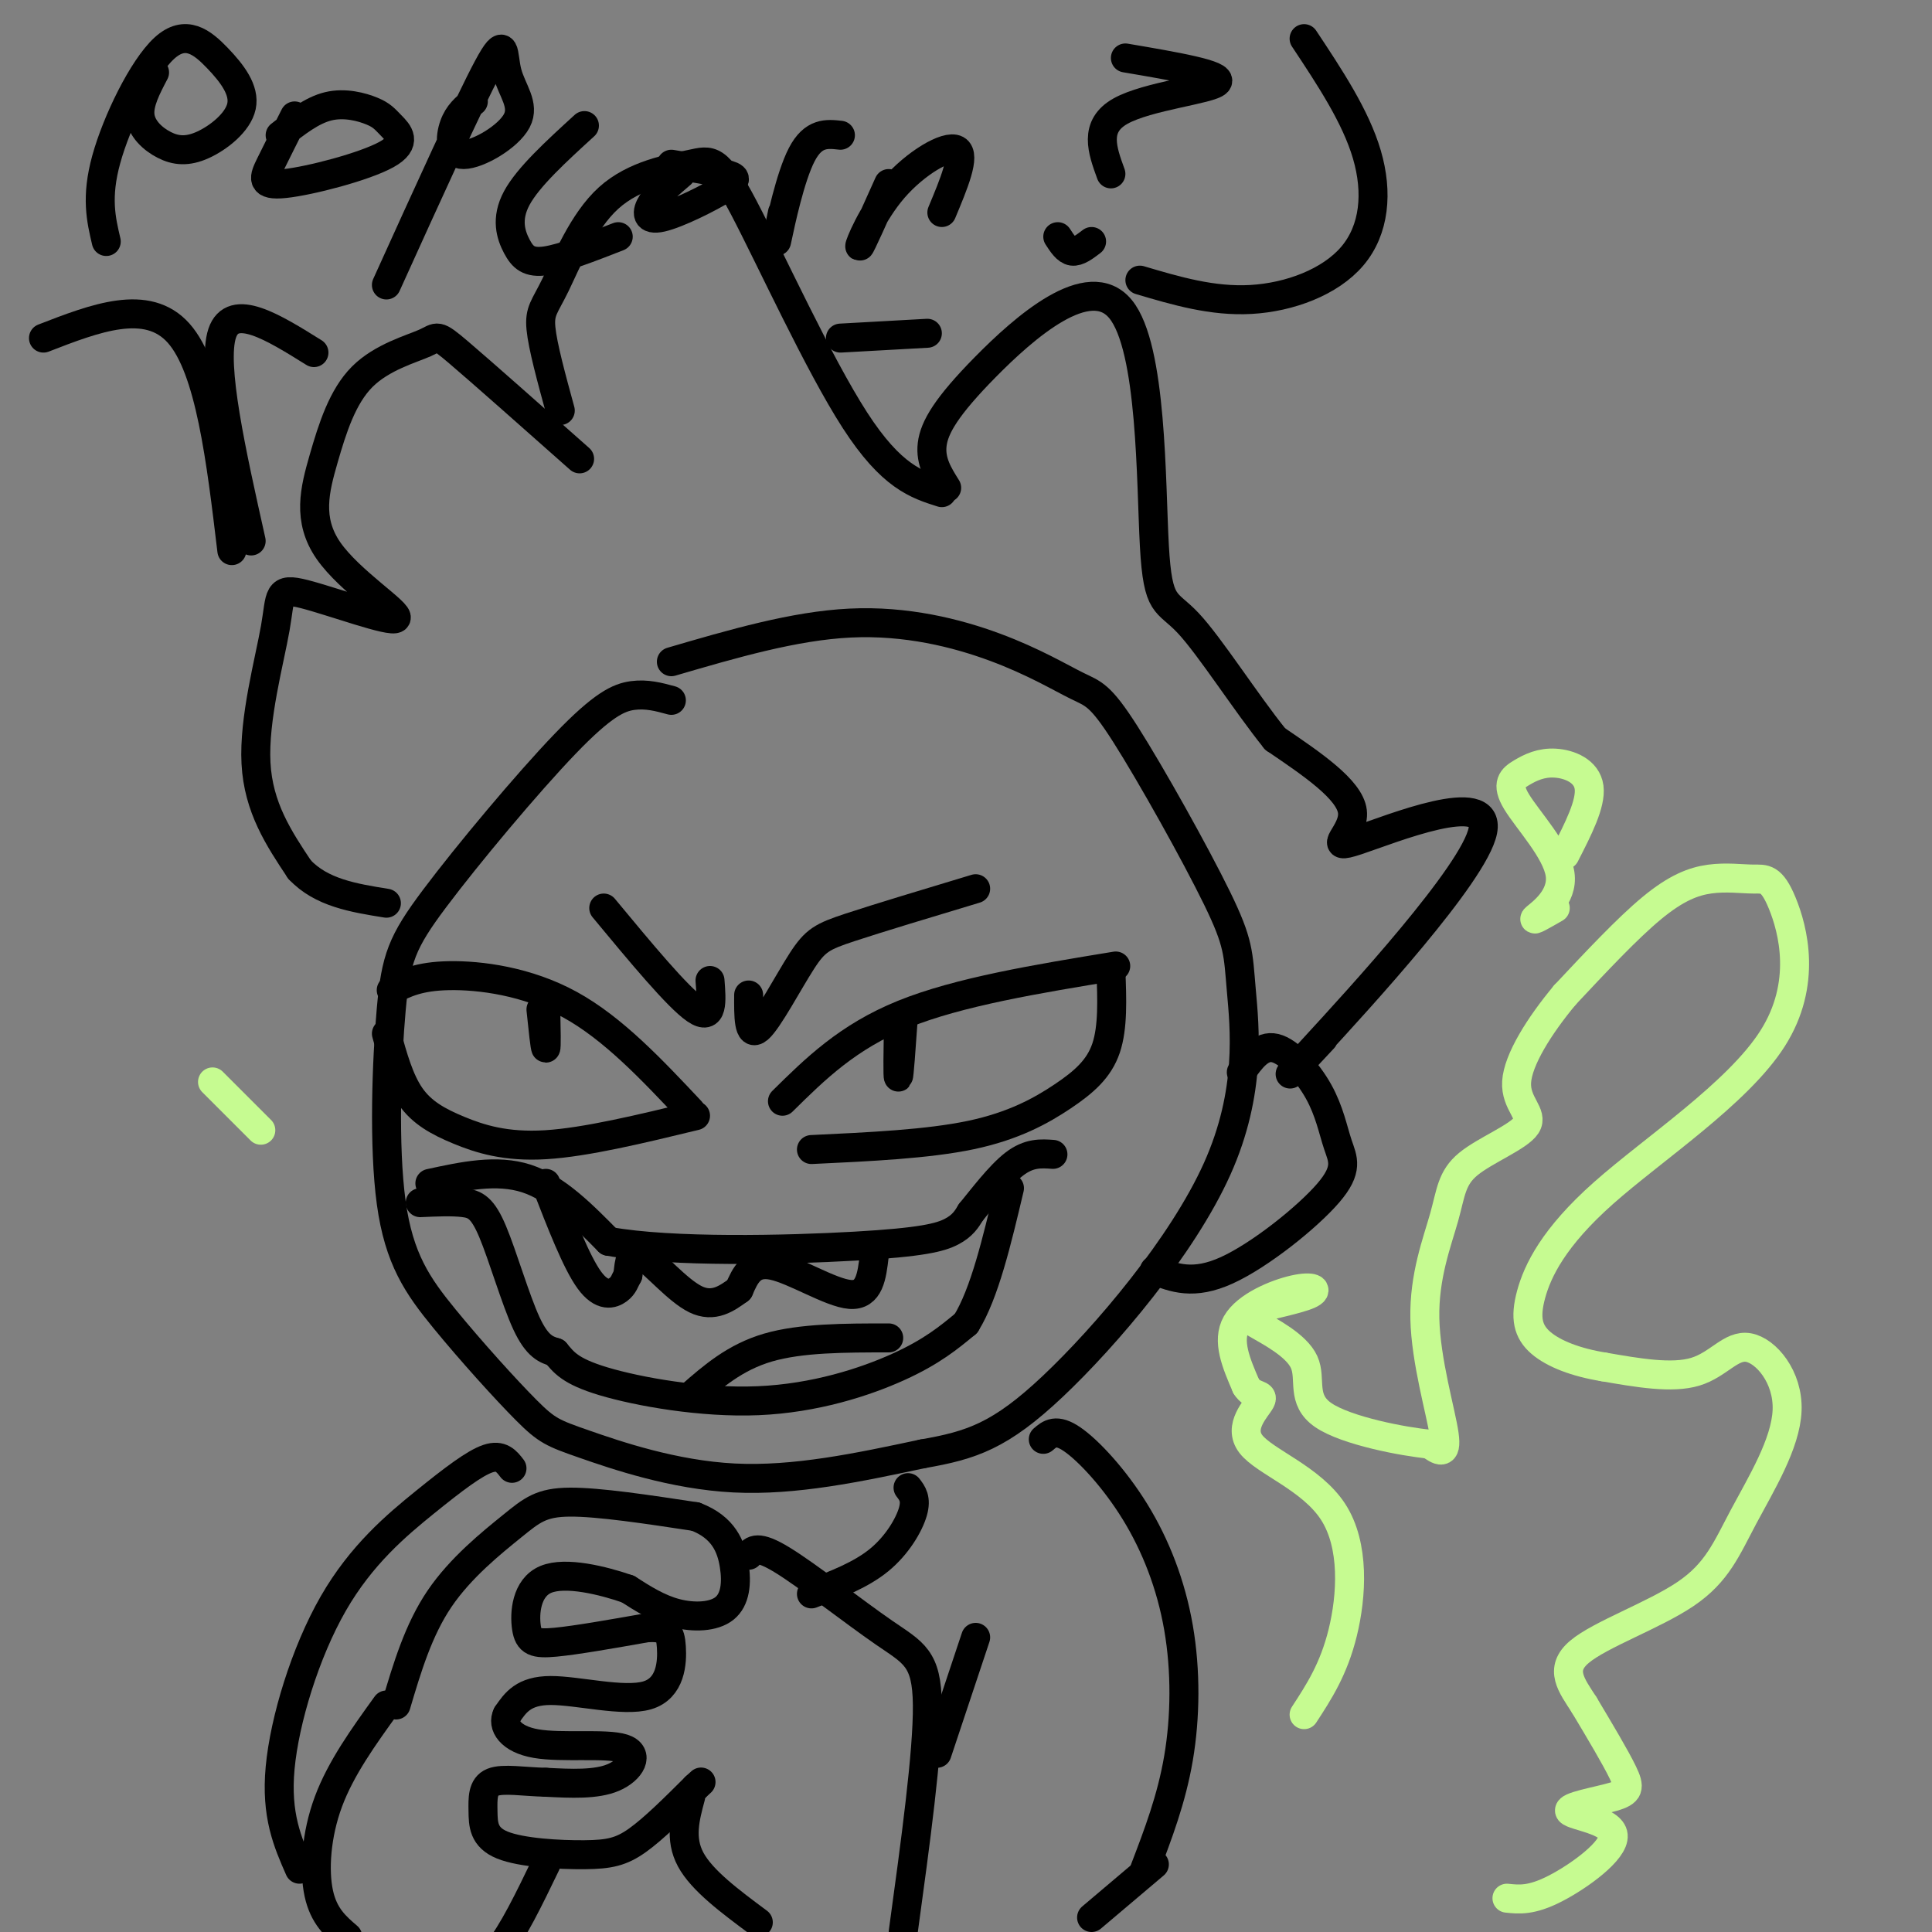 <svg viewBox='0 0 400 400' version='1.1' xmlns='http://www.w3.org/2000/svg' xmlns:xlink='http://www.w3.org/1999/xlink'><rect x="0" y="0" width="400" height="400" fill="#808080" stroke="none"/><g fill='none' stroke='#000000' stroke-width='6' stroke-linecap='round' stroke-linejoin='round'><path d='M139,145c-2.546,-0.695 -5.092,-1.390 -8,-1c-2.908,0.390 -6.179,1.866 -14,10c-7.821,8.134 -20.192,22.925 -27,32c-6.808,9.075 -8.052,12.435 -9,23c-0.948,10.565 -1.601,28.335 0,40c1.601,11.665 5.457,17.225 11,24c5.543,6.775 12.774,14.764 17,19c4.226,4.236 5.445,4.717 12,7c6.555,2.283 18.444,6.366 31,7c12.556,0.634 25.778,-2.183 39,-5'/><path d='M191,301c10.168,-1.769 16.089,-3.693 27,-14c10.911,-10.307 26.811,-28.998 34,-45c7.189,-16.002 5.668,-29.317 5,-37c-0.668,-7.683 -0.482,-9.736 -5,-19c-4.518,-9.264 -13.738,-25.739 -19,-34c-5.262,-8.261 -6.565,-8.307 -10,-10c-3.435,-1.693 -9.002,-5.033 -17,-8c-7.998,-2.967 -18.428,-5.562 -30,-5c-11.572,0.562 -24.286,4.281 -37,8'/><path d='M162,228c6.750,-6.667 13.500,-13.333 25,-18c11.500,-4.667 27.750,-7.333 44,-10'/><path d='M143,230c-8.044,-8.556 -16.089,-17.111 -25,-22c-8.911,-4.889 -18.689,-6.111 -25,-6c-6.311,0.111 -9.156,1.556 -12,3'/><path d='M80,214c1.333,4.827 2.667,9.655 5,13c2.333,3.345 5.667,5.208 10,7c4.333,1.792 9.667,3.512 18,3c8.333,-0.512 19.667,-3.256 31,-6'/><path d='M230,201c0.226,5.851 0.452,11.702 -1,16c-1.452,4.298 -4.583,7.042 -9,10c-4.417,2.958 -10.119,6.131 -19,8c-8.881,1.869 -20.940,2.435 -33,3'/><path d='M112,209c0.417,4.000 0.833,8.000 1,8c0.167,0.000 0.083,-4.000 0,-8'/><path d='M187,211c-0.417,5.917 -0.833,11.833 -1,12c-0.167,0.167 -0.083,-5.417 0,-11'/><path d='M155,206c-0.030,4.381 -0.060,8.762 2,7c2.060,-1.762 6.208,-9.667 9,-14c2.792,-4.333 4.226,-5.095 10,-7c5.774,-1.905 15.887,-4.952 26,-8'/><path d='M147,203c0.333,4.250 0.667,8.500 -3,6c-3.667,-2.500 -11.333,-11.750 -19,-21'/><path d='M89,245c6.917,-1.500 13.833,-3.000 20,-1c6.167,2.000 11.583,7.500 17,13'/><path d='M126,257c13.024,2.369 37.083,1.792 51,1c13.917,-0.792 17.690,-1.798 20,-3c2.310,-1.202 3.155,-2.601 4,-4'/><path d='M201,251c2.267,-2.756 5.933,-7.644 9,-10c3.067,-2.356 5.533,-2.178 8,-2'/><path d='M87,249c3.298,-0.149 6.595,-0.298 9,0c2.405,0.298 3.917,1.042 6,6c2.083,4.958 4.738,14.131 7,19c2.262,4.869 4.131,5.435 6,6'/><path d='M115,280c1.671,1.962 2.850,3.866 10,6c7.150,2.134 20.271,4.498 32,4c11.729,-0.498 22.065,-3.856 29,-7c6.935,-3.144 10.467,-6.072 14,-9'/><path d='M200,274c3.833,-6.167 6.417,-17.083 9,-28'/><path d='M181,260c-0.489,4.156 -0.978,8.311 -5,8c-4.022,-0.311 -11.578,-5.089 -16,-6c-4.422,-0.911 -5.711,2.044 -7,5'/><path d='M153,267c-2.500,1.810 -5.250,3.833 -9,2c-3.750,-1.833 -8.500,-7.524 -11,-9c-2.500,-1.476 -2.750,1.262 -3,4'/><path d='M130,264c-0.667,1.179 -0.833,2.125 -2,3c-1.167,0.875 -3.333,1.679 -6,-2c-2.667,-3.679 -5.833,-11.839 -9,-20'/><path d='M143,289c4.583,-4.000 9.167,-8.000 16,-10c6.833,-2.000 15.917,-2.000 25,-2'/><path d='M257,222c2.038,-2.846 4.077,-5.691 7,-5c2.923,0.691 6.731,4.920 9,9c2.269,4.080 3.000,8.011 4,11c1.000,2.989 2.269,5.035 -2,10c-4.269,4.965 -14.077,12.847 -21,16c-6.923,3.153 -10.962,1.576 -15,0'/><path d='M274,215c-5.614,6.026 -11.228,12.051 -2,2c9.228,-10.051 33.298,-36.179 35,-45c1.702,-8.821 -18.965,-0.337 -26,2c-7.035,2.337 -0.439,-1.475 -1,-6c-0.561,-4.525 -8.281,-9.762 -16,-15'/><path d='M264,153c-6.133,-7.618 -13.464,-19.163 -18,-24c-4.536,-4.837 -6.276,-2.965 -7,-16c-0.724,-13.035 -0.431,-40.979 -7,-49c-6.569,-8.021 -19.999,3.879 -28,12c-8.001,8.121 -10.572,12.463 -11,16c-0.428,3.537 1.286,6.268 3,9'/><path d='M195,102c-5.220,-1.651 -10.441,-3.302 -18,-15c-7.559,-11.698 -17.458,-33.444 -23,-44c-5.542,-10.556 -6.728,-9.922 -11,-9c-4.272,0.922 -11.630,2.134 -17,7c-5.370,4.866 -8.754,13.387 -11,18c-2.246,4.613 -3.356,5.318 -3,9c0.356,3.682 2.178,10.341 4,17'/><path d='M120,95c-10.112,-8.965 -20.223,-17.930 -25,-22c-4.777,-4.070 -4.218,-3.244 -7,-2c-2.782,1.244 -8.905,2.905 -13,7c-4.095,4.095 -6.163,10.624 -8,17c-1.837,6.376 -3.442,12.597 1,19c4.442,6.403 14.931,12.986 14,14c-0.931,1.014 -13.280,-3.543 -19,-5c-5.720,-1.457 -4.809,0.185 -6,7c-1.191,6.815 -4.483,18.804 -4,28c0.483,9.196 4.742,15.598 9,22'/><path d='M62,180c4.500,4.833 11.250,5.917 18,7'/><path d='M82,353c2.310,-7.768 4.619,-15.536 9,-22c4.381,-6.464 10.833,-11.625 15,-15c4.167,-3.375 6.048,-4.964 12,-5c5.952,-0.036 15.976,1.482 26,3'/><path d='M144,314c5.828,2.215 7.397,6.254 8,10c0.603,3.746 0.239,7.201 -2,9c-2.239,1.799 -6.354,1.943 -10,1c-3.646,-0.943 -6.823,-2.971 -10,-5'/><path d='M130,329c-5.120,-1.775 -12.919,-3.713 -17,-2c-4.081,1.713 -4.445,7.077 -4,10c0.445,2.923 1.699,3.407 6,3c4.301,-0.407 11.651,-1.703 19,-3'/><path d='M134,337c4.085,-0.196 4.796,0.813 5,4c0.204,3.187 -0.099,8.550 -5,10c-4.901,1.450 -14.400,-1.014 -20,-1c-5.600,0.014 -7.300,2.507 -9,5'/><path d='M105,355c-1.112,2.164 0.609,5.075 6,6c5.391,0.925 14.451,-0.136 18,1c3.549,1.136 1.585,4.467 -2,6c-3.585,1.533 -8.793,1.266 -14,1'/><path d='M113,369c-4.535,-0.105 -8.872,-0.868 -11,0c-2.128,0.868 -2.045,3.368 -2,6c0.045,2.632 0.053,5.396 4,7c3.947,1.604 11.832,2.047 17,2c5.168,-0.047 7.619,-0.585 11,-3c3.381,-2.415 7.690,-6.708 12,-11'/><path d='M144,370c2.000,-1.833 1.000,-0.917 0,0'/><path d='M80,353c-4.711,6.533 -9.422,13.067 -12,20c-2.578,6.933 -3.022,14.267 -2,19c1.022,4.733 3.511,6.867 6,9'/><path d='M155,322c0.881,-1.107 1.762,-2.214 7,1c5.238,3.214 14.833,10.750 21,15c6.167,4.250 8.905,5.214 9,15c0.095,9.786 -2.452,28.393 -5,47'/><path d='M194,363c0.000,0.000 8.000,-24.000 8,-24'/><path d='M216,298c1.325,-1.150 2.651,-2.300 6,0c3.349,2.300 8.722,8.049 13,15c4.278,6.951 7.459,15.102 9,24c1.541,8.898 1.440,18.542 0,27c-1.440,8.458 -4.220,15.729 -7,23'/><path d='M188,308c0.889,1.156 1.778,2.311 1,5c-0.778,2.689 -3.222,6.911 -7,10c-3.778,3.089 -8.889,5.044 -14,7'/><path d='M106,304c-1.123,-1.466 -2.246,-2.931 -5,-2c-2.754,0.931 -7.140,4.260 -13,9c-5.860,4.740 -13.193,10.892 -19,21c-5.807,10.108 -10.088,24.174 -11,34c-0.912,9.826 1.544,15.413 4,21'/><path d='M239,386c0.000,0.000 -13.000,11.000 -13,11'/><path d='M143,372c-1.167,4.333 -2.333,8.667 0,13c2.333,4.333 8.167,8.667 14,13'/><path d='M113,386c-3.417,7.083 -6.833,14.167 -10,18c-3.167,3.833 -6.083,4.417 -9,5'/></g>
<g fill='none' stroke='#C6FB91' stroke-width='6' stroke-linecap='round' stroke-linejoin='round'><path d='M312,393c2.529,0.268 5.058,0.537 10,-2c4.942,-2.537 12.297,-7.879 12,-11c-0.297,-3.121 -8.244,-4.022 -9,-5c-0.756,-0.978 5.681,-2.032 9,-3c3.319,-0.968 3.520,-1.848 2,-5c-1.520,-3.152 -4.760,-8.576 -8,-14'/><path d='M328,353c-2.650,-4.110 -5.277,-7.385 -1,-11c4.277,-3.615 15.456,-7.569 22,-12c6.544,-4.431 8.452,-9.339 12,-16c3.548,-6.661 8.734,-15.074 9,-22c0.266,-6.926 -4.390,-12.365 -8,-13c-3.610,-0.635 -6.174,3.533 -11,5c-4.826,1.467 -11.913,0.234 -19,-1'/><path d='M332,283c-5.667,-0.914 -10.336,-2.697 -13,-5c-2.664,-2.303 -3.325,-5.124 -2,-10c1.325,-4.876 4.634,-11.806 15,-21c10.366,-9.194 27.787,-20.651 35,-32c7.213,-11.349 4.217,-22.591 2,-28c-2.217,-5.409 -3.656,-4.986 -6,-5c-2.344,-0.014 -5.593,-0.465 -9,0c-3.407,0.465 -6.974,1.847 -12,6c-5.026,4.153 -11.513,11.076 -18,18'/><path d='M324,206c-5.350,6.415 -9.726,13.452 -10,18c-0.274,4.548 3.555,6.608 2,9c-1.555,2.392 -8.494,5.116 -12,8c-3.506,2.884 -3.579,5.928 -5,11c-1.421,5.072 -4.190,12.173 -4,21c0.190,8.827 3.340,19.379 4,24c0.660,4.621 -1.170,3.310 -3,2'/><path d='M296,299c-5.354,-0.502 -17.239,-2.756 -22,-6c-4.761,-3.244 -2.396,-7.476 -4,-11c-1.604,-3.524 -7.176,-6.340 -10,-8c-2.824,-1.660 -2.900,-2.166 0,-3c2.900,-0.834 8.777,-1.997 11,-3c2.223,-1.003 0.791,-1.847 -3,-1c-3.791,0.847 -9.940,3.385 -12,7c-2.060,3.615 -0.030,8.308 2,13'/><path d='M258,287c1.371,2.279 3.798,1.478 3,3c-0.798,1.522 -4.822,5.367 -2,9c2.822,3.633 12.491,7.055 17,14c4.509,6.945 3.860,17.413 2,25c-1.860,7.587 -4.930,12.294 -8,17'/><path d='M322,188c-2.527,1.453 -5.055,2.905 -4,2c1.055,-0.905 5.692,-4.168 5,-9c-0.692,-4.832 -6.713,-11.234 -9,-15c-2.287,-3.766 -0.840,-4.896 1,-6c1.840,-1.104 4.072,-2.182 7,-2c2.928,0.182 6.551,1.623 7,5c0.449,3.377 -2.275,8.688 -5,14'/><path d='M54,234c0.000,0.000 -10.000,-10.000 -10,-10'/></g>
<g fill='none' stroke='#000000' stroke-width='6' stroke-linecap='round' stroke-linejoin='round'><path d='M32,15c-1.663,3.172 -3.326,6.344 -3,9c0.326,2.656 2.640,4.797 5,6c2.360,1.203 4.767,1.467 8,0c3.233,-1.467 7.292,-4.664 8,-8c0.708,-3.336 -1.934,-6.812 -5,-10c-3.066,-3.188 -6.556,-6.089 -11,-2c-4.444,4.089 -9.841,15.168 -12,23c-2.159,7.832 -1.079,12.416 0,17'/><path d='M61,24c-1.829,3.635 -3.657,7.270 -5,10c-1.343,2.730 -2.200,4.555 3,4c5.200,-0.555 16.457,-3.491 21,-6c4.543,-2.509 2.372,-4.590 1,-6c-1.372,-1.410 -1.946,-2.149 -4,-3c-2.054,-0.851 -5.587,-1.815 -9,-1c-3.413,0.815 -6.707,3.407 -10,6'/><path d='M98,21c-1.567,1.281 -3.133,2.562 -4,5c-0.867,2.438 -1.033,6.032 2,6c3.033,-0.032 9.267,-3.689 11,-7c1.733,-3.311 -1.033,-6.276 -2,-10c-0.967,-3.724 -0.133,-8.207 -4,-1c-3.867,7.207 -12.433,26.103 -21,45'/><path d='M121,26c-5.827,5.327 -11.655,10.655 -14,15c-2.345,4.345 -1.208,7.708 0,10c1.208,2.292 2.488,3.512 6,3c3.512,-0.512 9.256,-2.756 15,-5'/><path d='M141,36c-2.386,2.035 -4.772,4.070 -6,6c-1.228,1.930 -1.298,3.754 2,3c3.298,-0.754 9.965,-4.088 13,-6c3.035,-1.912 2.439,-2.404 0,-3c-2.439,-0.596 -6.719,-1.298 -11,-2'/><path d='M162,44c-0.800,3.911 -1.600,7.822 -1,5c0.600,-2.822 2.600,-12.378 5,-17c2.400,-4.622 5.200,-4.311 8,-4'/><path d='M184,38c-2.923,6.536 -5.845,13.071 -6,13c-0.155,-0.071 2.458,-6.750 7,-12c4.542,-5.250 11.012,-9.071 13,-8c1.988,1.071 -0.506,7.036 -3,13'/><path d='M226,50c-1.417,1.083 -2.833,2.167 -4,2c-1.167,-0.167 -2.083,-1.583 -3,-3'/><path d='M230,36c-1.800,-4.933 -3.600,-9.867 2,-13c5.600,-3.133 18.600,-4.467 20,-6c1.400,-1.533 -8.800,-3.267 -19,-5'/><path d='M48,114c-2.250,-18.833 -4.500,-37.667 -11,-45c-6.500,-7.333 -17.250,-3.167 -28,1'/><path d='M52,112c-4.083,-18.250 -8.167,-36.500 -6,-43c2.167,-6.500 10.583,-1.250 19,4'/><path d='M236,58c7.512,2.226 15.024,4.452 23,4c7.976,-0.452 16.417,-3.583 21,-9c4.583,-5.417 5.310,-13.119 3,-21c-2.310,-7.881 -7.655,-15.940 -13,-24'/><path d='M174,70c0.000,0.000 18.000,-1.000 18,-1'/></g>
</svg>